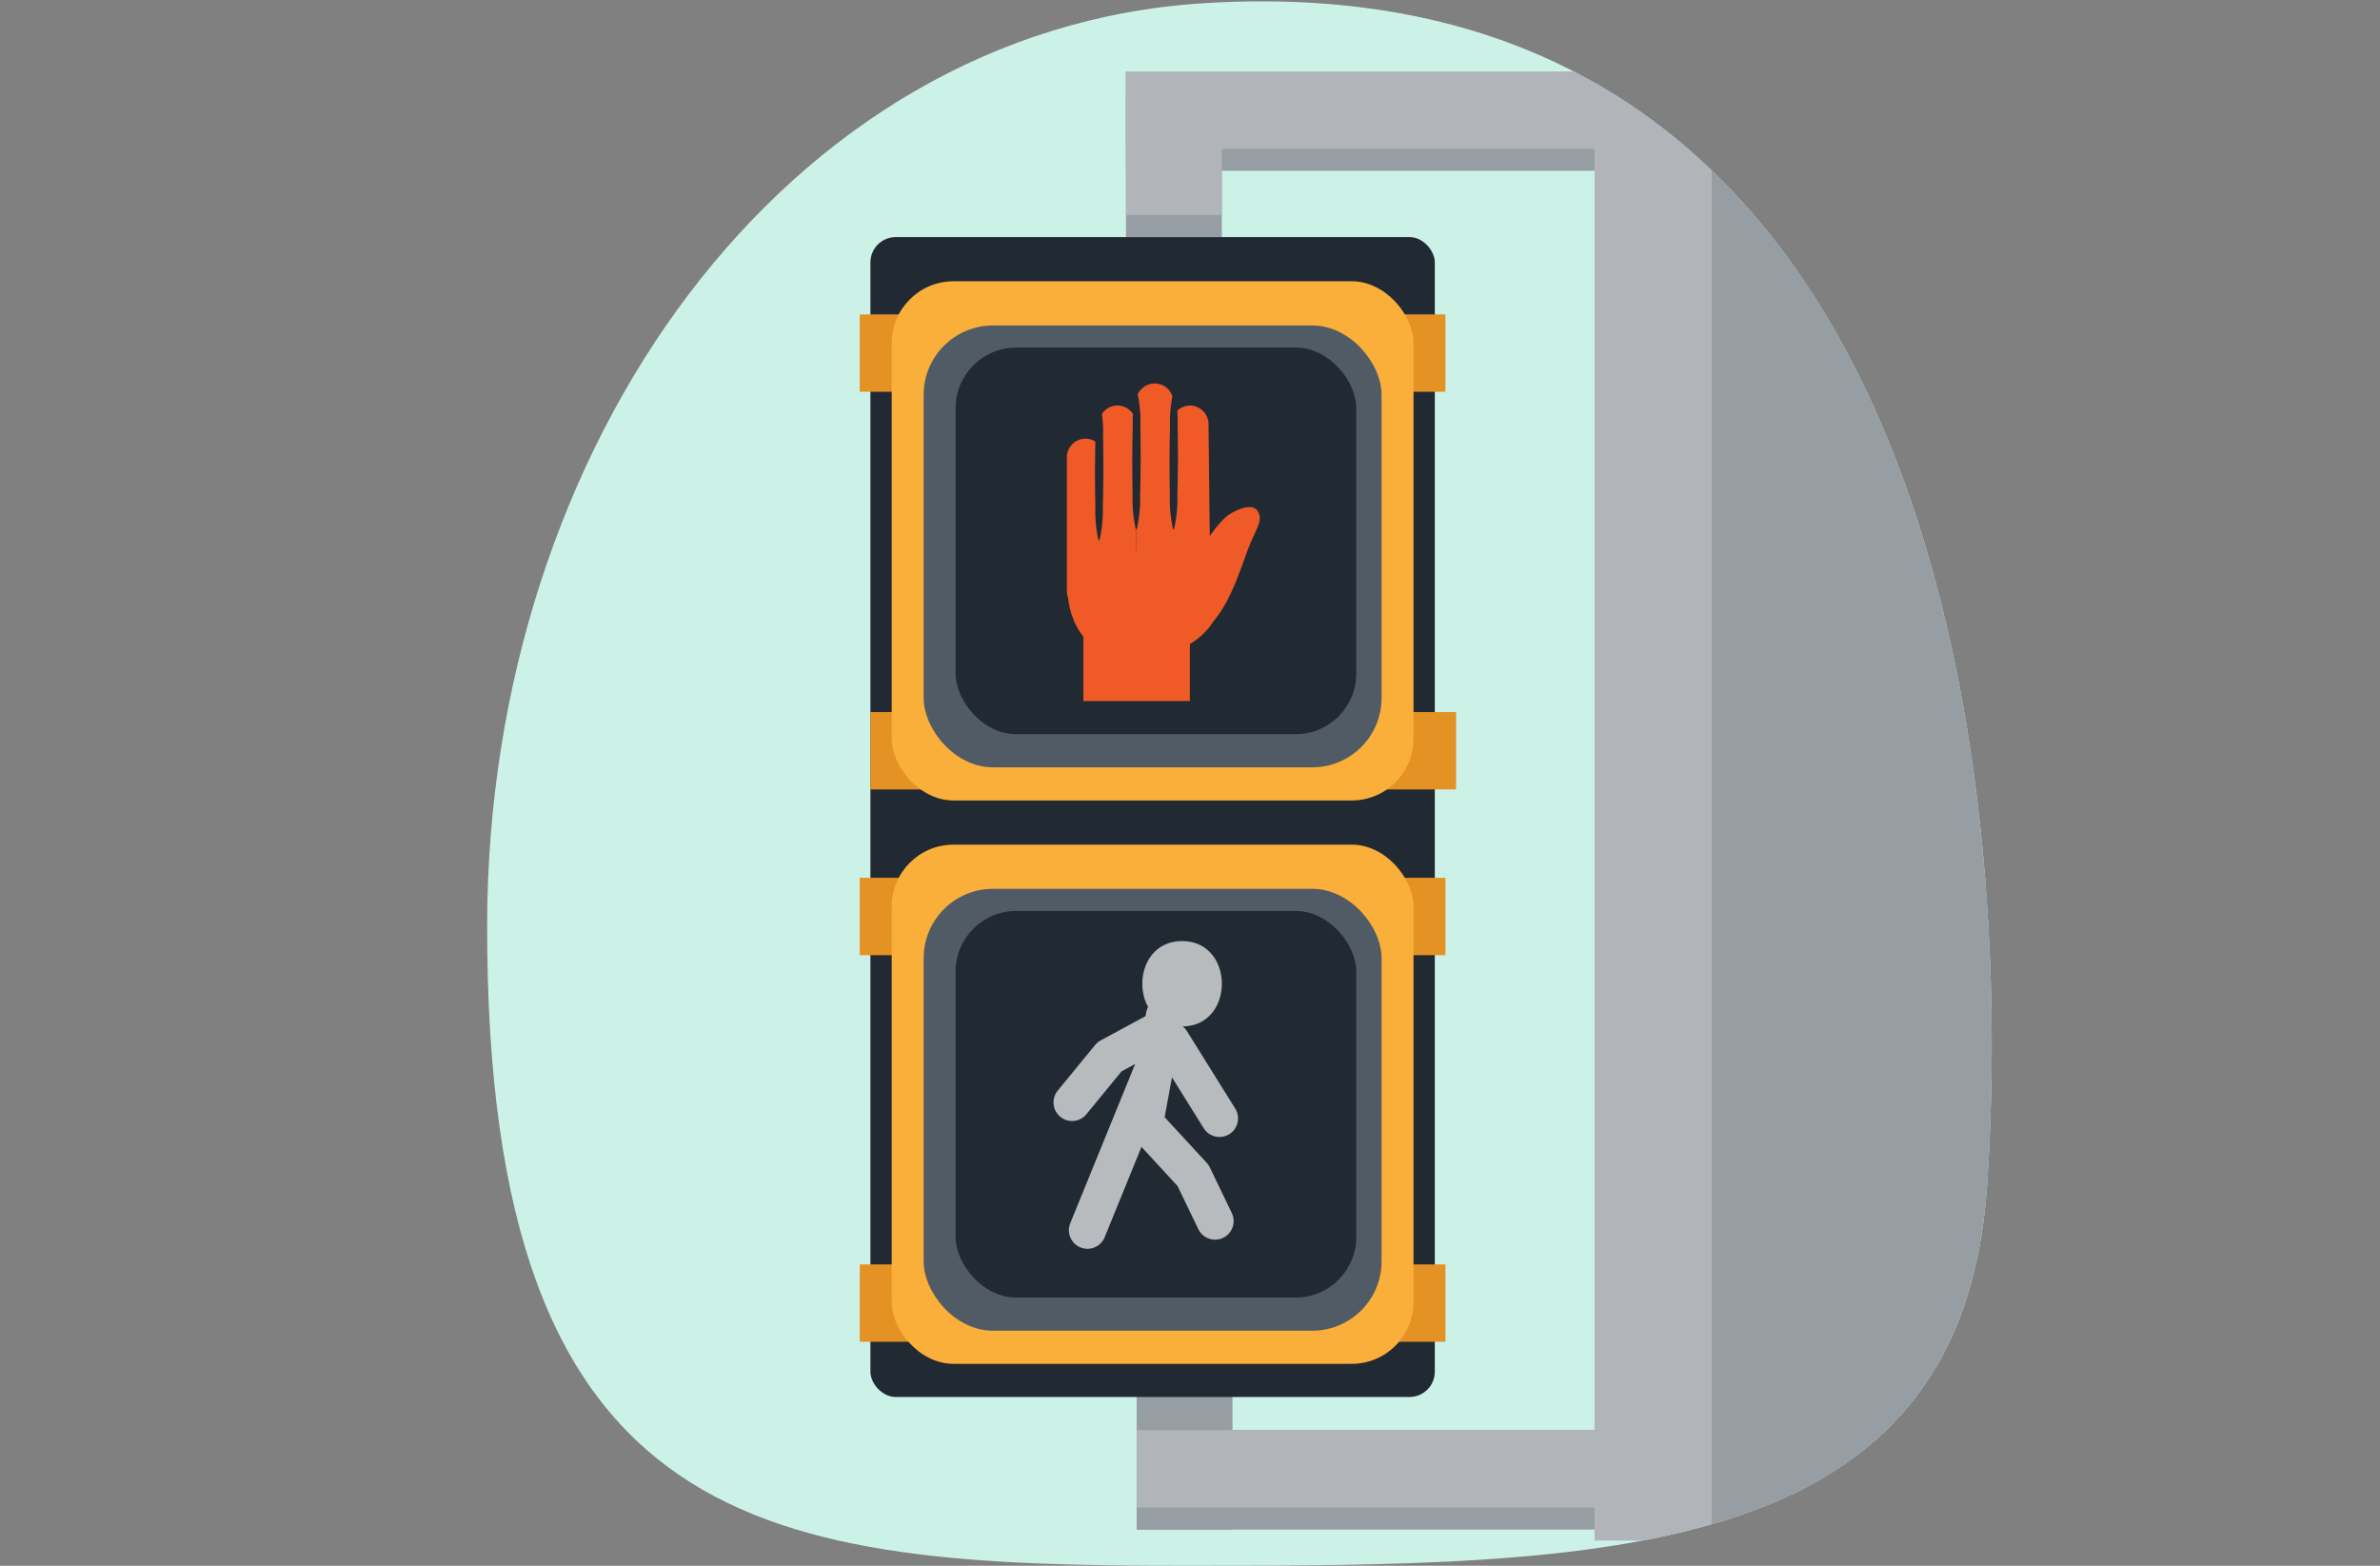 <svg xmlns="http://www.w3.org/2000/svg" xmlns:xlink="http://www.w3.org/1999/xlink" width="380" height="250" viewBox="0 0 380 250"><rect x="0" y="0" width="380" height="250" fill="#808080" stroke="none"/><defs><clipPath id="a"><path d="M317.275,189.107C313.3,249.7,256.118,250,189.291,250S77.556,245.458,77.78,147.453c.174-76.2,47.529-142.71,114.3-146.936C305.81-6.683,322.049,116.424,317.275,189.107Z" fill="#ccf2e8"/></clipPath></defs><path d="M317.275,189.107C313.3,249.7,256.118,250,189.291,250S77.556,245.458,77.78,147.453c.174-76.2,47.529-142.71,114.3-146.936C305.81-6.683,322.049,116.424,317.275,189.107Z" fill="#ccf2e8"/><g clip-path="url(#a)"><rect x="179.78" y="11.399" width="108.815" height="15.874" fill="#969da3"/><rect x="179.78" y="11.399" width="15.302" height="26.457" fill="#969da3"/><rect x="181.48" y="228.345" width="108.815" height="15.874" fill="#969da3"/><rect x="181.48" y="217.763" width="15.302" height="26.457" fill="#969da3"/><rect x="254.59" y="-15.058" width="59.508" height="261.041" fill="#b1b5ba"/><rect x="138.974" y="37.856" width="90.113" height="185.198" rx="4.039" fill="#212a33"/><rect x="137.274" y="50.202" width="93.513" height="12.347" fill="#e59225"/><rect x="138.974" y="113.699" width="93.513" height="12.347" fill="#e59225"/><rect x="142.374" y="44.911" width="83.312" height="82.898" rx="9.868" fill="#faaf3a"/><rect x="147.475" y="51.966" width="73.11" height="70.552" rx="11.064" fill="#505b66"/><rect x="152.576" y="55.494" width="63.971" height="61.733" rx="9.681" fill="#212a33"/><rect x="137.274" y="140.156" width="93.513" height="12.347" fill="#e59225"/><rect x="137.274" y="201.888" width="93.513" height="12.347" fill="#e59225"/><rect x="142.374" y="134.864" width="83.312" height="82.898" rx="9.868" fill="#faaf3a"/><rect x="147.475" y="141.919" width="73.11" height="70.552" rx="11.064" fill="#505b66"/><rect x="152.576" y="145.447" width="63.971" height="61.733" rx="9.681" fill="#212a33"/><rect x="181.48" y="228.345" width="108.815" height="12.347" fill="#b1b5ba"/><rect x="179.78" y="11.399" width="108.815" height="12.347" fill="#b1b5ba"/><rect x="179.78" y="14.926" width="15.302" height="19.402" fill="#b1b5ba"/><rect x="273.293" y="-15.058" width="52.707" height="261.041" fill="#969da3"/><rect x="172.979" y="101.352" width="17.002" height="10.583" fill="#f05a26"/><path d="M195.082,89.006l-24.654-1.764v6.513c0,6.144,3.651,11.125,9.2,11.125h2.773c6.121,0,12.677-3.81,12.677-10.583Z" fill="#f05a26"/><path d="M189.981,101.352l-2.609-10.631c3.777-.455,4.945-5,8.262-8.088,1.064-.992,4.125-2.452,5.086-1.145.944,1.281.191,2.4-.944,4.93-1.283,2.873-2.994,9.643-6.4,13.17Z" fill="#f05a26"/><path d="M190.318,100.673a3.031,3.031,0,0,1-2.974-3.051l-.338-29.746a3.035,3.035,0,0,1,2.94-3.122,2.984,2.984,0,0,1,3.01,3.05l.338,29.746a3.035,3.035,0,0,1-2.94,3.122Z" fill="#f05a26"/><path d="M184.368,97.145a3.032,3.032,0,0,1-2.975-3.086V64.313a2.977,2.977,0,1,1,5.95,0V94.059A3.032,3.032,0,0,1,184.368,97.145Z" fill="#f05a26"/><path d="M178.417,100.673a3.032,3.032,0,0,1-2.975-3.087V67.84a2.977,2.977,0,1,1,5.95,0V97.586A3.033,3.033,0,0,1,178.417,100.673Z" fill="#f05a26"/><path d="M173.316,97.384a3.033,3.033,0,0,1-2.975-3.087V73.131a2.977,2.977,0,1,1,5.95,0V94.3A3.032,3.032,0,0,1,173.316,97.384Z" fill="#f05a26"/><path d="M187.513,62.549a20.774,20.774,0,0,1,.507,5.484c.045,1.827.047,3.654.055,5.482-.02,1.827-.035,3.654-.089,5.482a21.914,21.914,0,0,1-.532,5.48h-.164a21.967,21.967,0,0,1-.5-5.484c-.044-1.827-.05-3.655-.06-5.482.018-1.827.03-3.655.084-5.482a20.681,20.681,0,0,1,.537-5.48Z" fill="#212a33"/><path d="M181.562,62.549a20.732,20.732,0,0,1,.507,5.484c.045,1.827.047,3.654.055,5.482-.019,1.827-.035,3.654-.089,5.482a21.867,21.867,0,0,1-.532,5.48h-.164a21.967,21.967,0,0,1-.5-5.484c-.044-1.827-.05-3.655-.06-5.482.018-1.827.03-3.655.084-5.482a20.722,20.722,0,0,1,.537-5.48Z" fill="#212a33"/><path d="M175.611,64.313a20.772,20.772,0,0,1,.508,5.483c.044,1.828.046,3.655.054,5.483-.019,1.827-.035,3.654-.089,5.481a21.87,21.87,0,0,1-.532,5.481h-.163a21.878,21.878,0,0,1-.5-5.484c-.045-1.827-.051-3.655-.06-5.482.017-1.828.029-3.655.083-5.482a20.776,20.776,0,0,1,.537-5.481Z" fill="#212a33"/><g opacity="0.68"><path d="M188.734,150.257c-8.457,0-8.471,13.634,0,13.634S197.205,150.257,188.734,150.257Z" fill="#fff"/><polyline points="194.002 194.969 190.49 187.681 182.763 179.301 185.924 162.175" fill="none" stroke="#fff" stroke-linecap="round" stroke-linejoin="round" stroke-width="5.931"/><line x1="173.63" y1="196.426" x2="184.87" y2="168.838" fill="none" stroke="#fff" stroke-linecap="round" stroke-linejoin="round" stroke-width="5.931"/><line x1="186.978" y1="166.183" x2="194.705" y2="178.572" fill="none" stroke="#fff" stroke-linecap="round" stroke-linejoin="round" stroke-width="5.931"/><polyline points="185.221 164.362 177.143 168.734 171.172 176.021" fill="none" stroke="#fff" stroke-linecap="round" stroke-linejoin="round" stroke-width="5.931"/></g></g></svg>